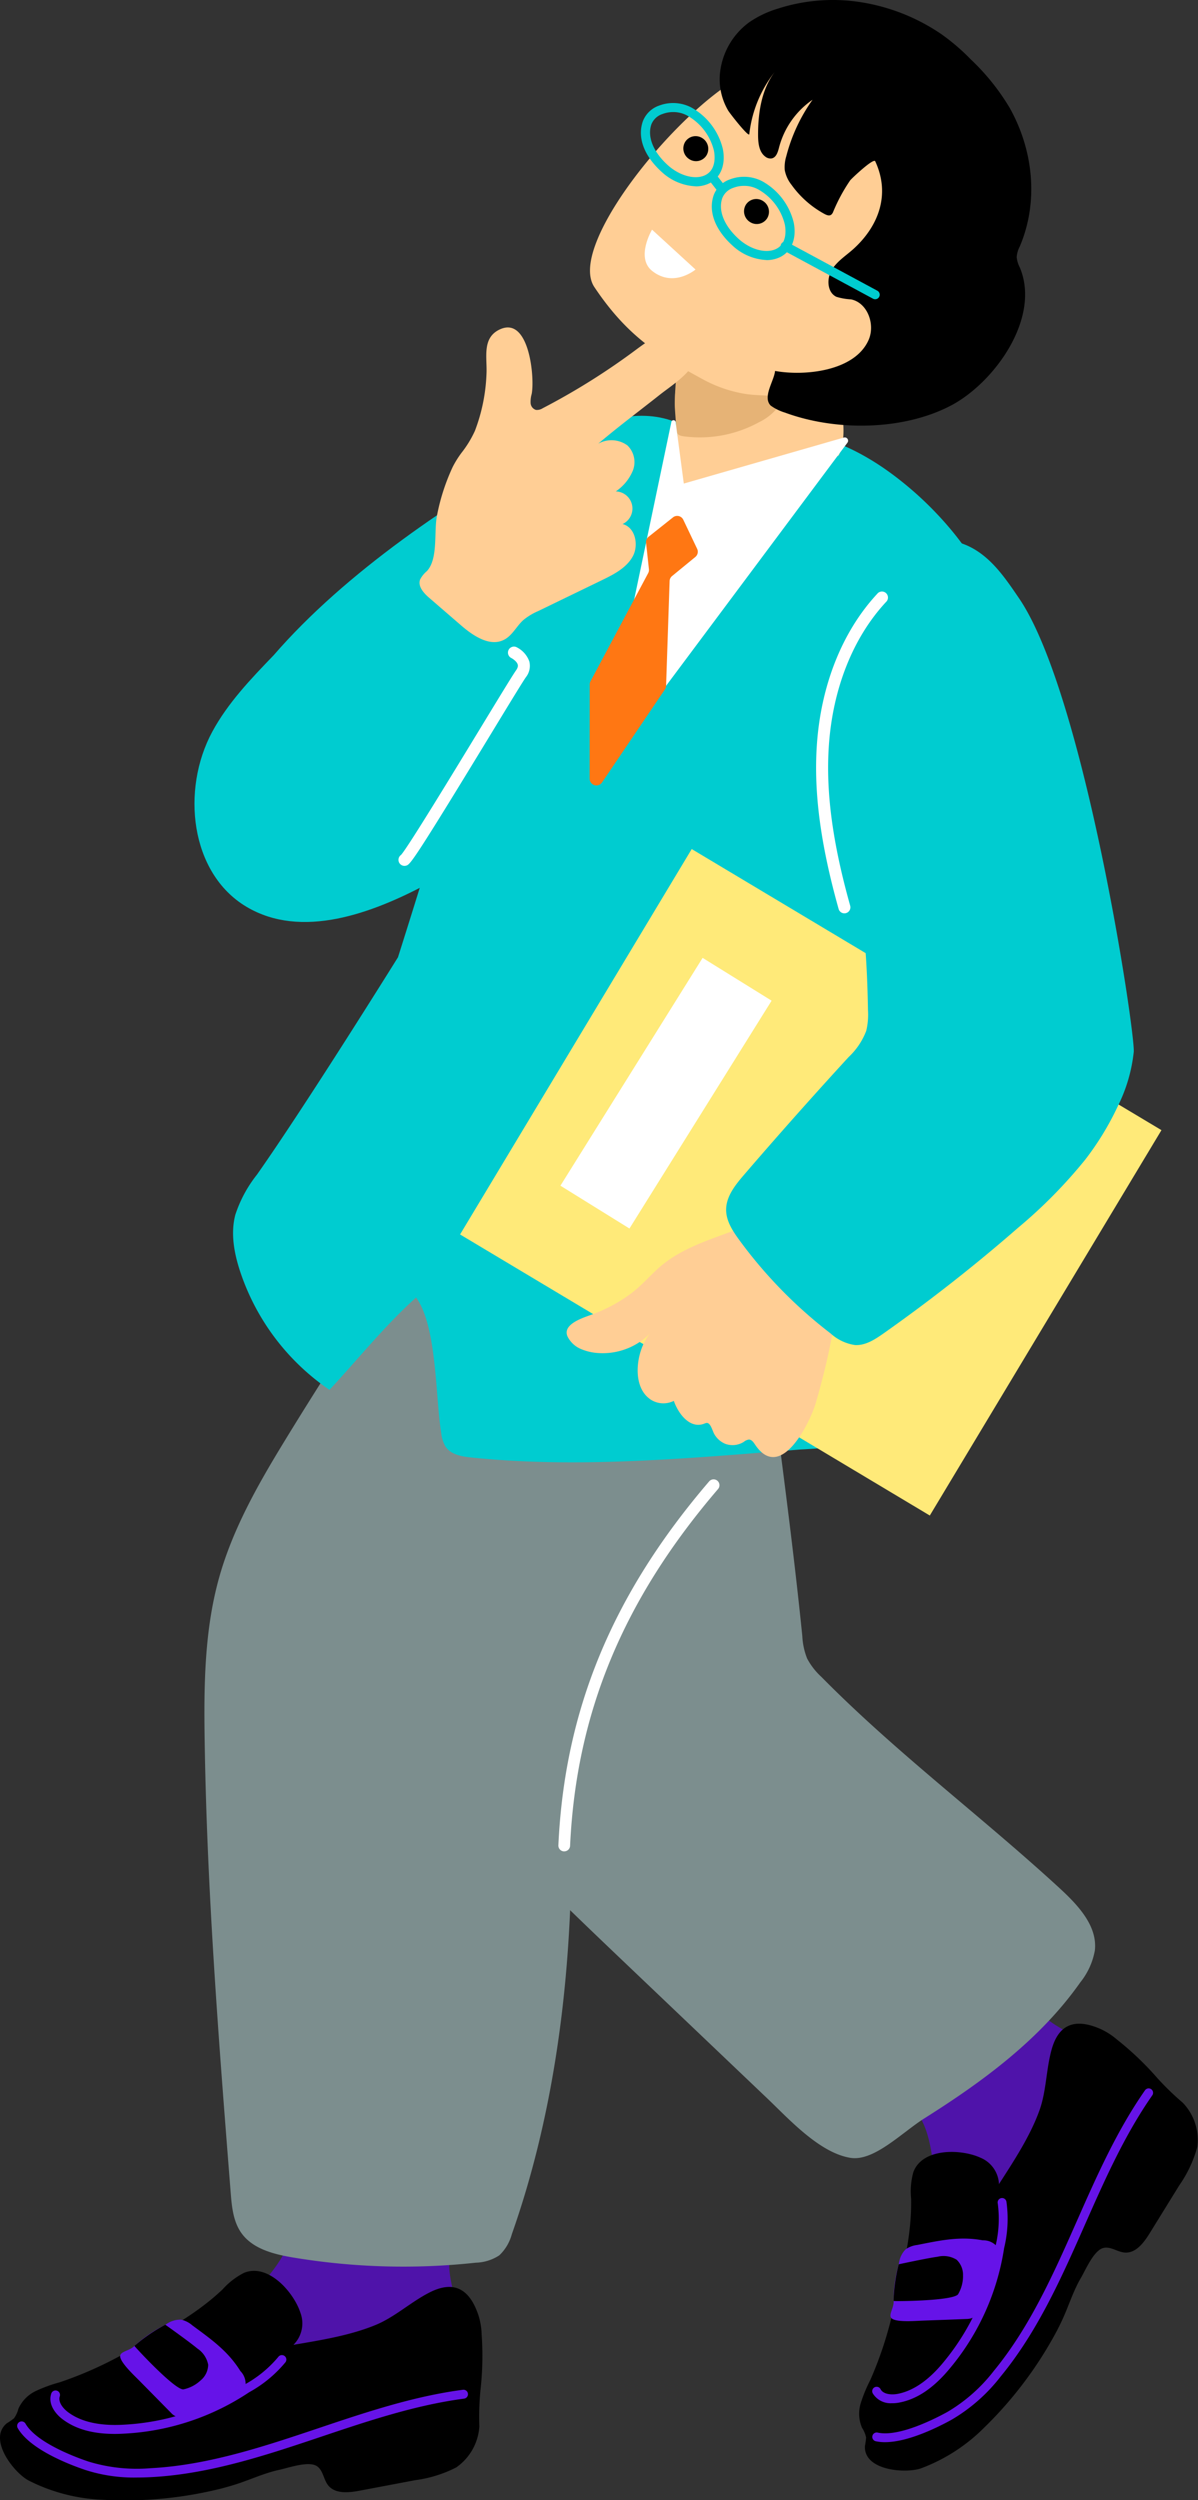 <svg xmlns="http://www.w3.org/2000/svg" xmlns:xlink="http://www.w3.org/1999/xlink" width="198.956" height="415.22" viewBox="0 0 198.956 415.22"><rect x="0" y="0" width="198.956" height="415.22" fill="#333333" stroke="none"/><defs><clipPath id="a"><rect width="198.956" height="415.22" fill="none"/></clipPath></defs><g clip-path="url(#a)"><path d="M104.375,201.781c.109-.081,15.135,20.943,17.481,23.856.15.186.258.32.318.394,3.459,4.259,6.705,9,10.54,12.93,3.6,3.684,14.633,6.419,14.434,12.213a7.759,7.759,0,0,1-.882,2.915,91.133,91.133,0,0,1-25.563,32.77,1.807,1.807,0,0,1-1.5.4c-.79-.174-.942-.873-1.057-1.5q-1.393-7.663-2.788-15.328c-.755-4.152-.756-10.1-2.676-13.853-2.24-4.382-21.731-26.5-27.349-33.42,0,0,19.032-21.367,19.044-21.376" transform="translate(40.474 95.708)" fill="#4f13aa"/><path d="M129.621,278.945q.4-.765.768-1.545c1.128-2.368,1.883-4.951,3.214-7.221.783-1.334,2.138-4.582,3.734-4.976,1.2-.3,2.337.677,3.565.762,1.821.127,3.148-1.626,4.107-3.18l4.923-7.967a20.716,20.716,0,0,0,3-6.384,8.908,8.908,0,0,0-2.412-7.354,46.134,46.134,0,0,1-4.231-4.1,50.213,50.213,0,0,0-6.718-6.406,11.389,11.389,0,0,0-2.716-1.74c-4.112-1.8-6.9-.895-8.1,3.369-.936,3.316-.874,6.956-2.046,10.191-1.554,4.286-4.252,8.38-6.713,12.206a4.973,4.973,0,0,0-3.106-4.4c-3.187-1.458-9.614-1.636-11.109,2.406a11.964,11.964,0,0,0-.373,4.413c.134,6.205-1.5,12.406-2.956,18.4a62.436,62.436,0,0,1-3.824,11.718,23.958,23.958,0,0,0-1.588,3.854,5.907,5.907,0,0,0,.218,4.081,4.555,4.555,0,0,1,.672,1.607,11.147,11.147,0,0,1-.189,1.384c-.257,4.116,6.755,4.637,9.327,3.733a29.313,29.313,0,0,0,10.534-6.816,65.292,65.292,0,0,0,12.02-16.032" transform="translate(45.905 108.123)"/><path d="M113.138,265.506c-2.552.1-5.094.193-7.64.285-1.106.047-3.855.262-4.825-.264-.945-.517.246-1.754.155-3a22.19,22.19,0,0,1,.857-6.1l.044-.214a3.938,3.938,0,0,1,1.1-2.268,4.138,4.138,0,0,1,1.911-.724c3.737-.734,7.068-1.491,10.891-.77a2.956,2.956,0,0,1,2.73,4.348c-.635,2.331-2.216,8.586-5.218,8.7" transform="translate(47.577 119.607)" fill="#6613e8"/><path d="M112.193,257.375a5.96,5.96,0,0,1-.832,3.112c-.955,1.082-10.219,1.159-10.7,1.1a27.049,27.049,0,0,1,.857-6.1s4.823-1.038,6.435-1.249a4.136,4.136,0,0,1,3.174.491,3.425,3.425,0,0,1,1.061,2.642" transform="translate(47.74 120.548)"/><path d="M100.365,294a7.047,7.047,0,0,1-1.532-.156.736.736,0,1,1,.32-1.437c3.58.793,9.781-2.434,11.6-3.443a27.137,27.137,0,0,0,7.69-6.807c6.031-7.33,9.972-16.249,13.785-24.873,3.261-7.382,6.634-15.013,11.324-21.726a.736.736,0,0,1,1.207.843c-4.607,6.595-7.951,14.161-11.184,21.476-3.852,8.716-7.836,17.729-13.994,25.215a28.529,28.529,0,0,1-8.115,7.159c-2.175,1.208-7.217,3.748-11.1,3.748" transform="translate(46.605 111.579)" fill="#6613e8"/><path d="M101.578,281.665a3.477,3.477,0,0,1-3.226-1.6.737.737,0,1,1,1.294-.7c.436.8,1.729.957,2.809.753,2.614-.491,5.2-2.282,7.68-5.325a39.371,39.371,0,0,0,8.564-19.137,19.21,19.21,0,0,0,.392-7.17.736.736,0,1,1,1.442-.295,20.618,20.618,0,0,1-.385,7.727,40.752,40.752,0,0,1-8.872,19.806c-2.745,3.366-5.542,5.277-8.55,5.84a6.207,6.207,0,0,1-1.148.109" transform="translate(46.608 117.439)" fill="#6613e8"/><path d="M71.326,228.611c.136.027-3,20.16-3.575,23.894l-.078.506c-.82,5.482-2.145,11.134-2.461,16.67-.3,5.194,5.184,15.286.727,19.085a7.85,7.85,0,0,1-2.775,1.328,92.045,92.045,0,0,1-41.856,3.264,1.833,1.833,0,0,1-1.324-.846c-.408-.708.009-1.3.4-1.812l9.533-12.523c2.582-3.391,7.013-7.444,8.507-11.435,1.743-4.654,4.957-34.262,6.289-43.165Z" transform="translate(9.399 106.047)" fill="#4f13aa"/><path d="M37.129,291.847q.84-.226,1.675-.481c2.536-.771,4.976-1.968,7.577-2.523,1.529-.326,4.873-1.527,6.256-.606,1.034.69,1.088,2.2,1.861,3.179,1.146,1.443,3.357,1.238,5.169.9l9.3-1.757a20.9,20.9,0,0,0,6.8-2.114,9.005,9.005,0,0,0,3.842-6.808,46.173,46.173,0,0,1,.175-5.952,50.7,50.7,0,0,0,.2-9.383,11.4,11.4,0,0,0-.553-3.2c-1.457-4.295-4.032-5.754-8.031-3.746-3.111,1.563-5.782,4.088-8.993,5.418-4.255,1.762-9.147,2.539-13.676,3.31a5.025,5.025,0,0,0,1.165-5.315c-1.085-3.37-5.33-8.284-9.363-6.643a12.034,12.034,0,0,0-3.544,2.727c-4.536,4.327-10.276,7.332-15.737,10.332A63.074,63.074,0,0,1,9.9,274.312a24.254,24.254,0,0,0-3.957,1.442A5.961,5.961,0,0,0,3.055,278.7a4.587,4.587,0,0,1-.742,1.6,11.119,11.119,0,0,1-1.162.8c-3.242,2.612,1.146,8.2,3.572,9.5a29.614,29.614,0,0,0,12.259,3.213,65.985,65.985,0,0,0,20.147-1.959" transform="translate(0 121.328)"/><path d="M22.073,276.867q-2.716-2.758-5.418-5.5c-.787-.793-2.822-2.7-3.09-3.78-.259-1.057,1.476-1.011,2.34-1.927a22.464,22.464,0,0,1,5.132-3.516l.19-.112a3.97,3.97,0,0,1,2.436-.727,4.173,4.173,0,0,1,1.843.932c3.093,2.287,5.927,4.253,7.994,7.6a2.986,2.986,0,0,1-1.381,5c-2.172,1.115-7.914,4.2-10.045,2.037" transform="translate(6.421 123.931)" fill="#6613e8"/><path d="M26.14,271.108a6,6,0,0,1-2.887,1.5c-1.458.027-7.827-6.831-8.11-7.226a27.37,27.37,0,0,1,5.131-3.516s4.06,2.89,5.318,3.95a4.175,4.175,0,0,1,1.8,2.7,3.461,3.461,0,0,1-1.247,2.59" transform="translate(7.183 124.207)"/><path d="M21.824,283.769a26.331,26.331,0,0,1-8.511-1.237c-2.711-.91-9.24-3.412-11.286-6.972a.745.745,0,0,1,1.292-.742c1.841,3.207,8.477,5.636,10.468,6.3a27.4,27.4,0,0,0,10.316,1.1c9.577-.5,18.913-3.634,27.941-6.668,7.728-2.6,15.718-5.281,23.919-6.356a.743.743,0,1,1,.193,1.474c-8.057,1.057-15.979,3.718-23.638,6.292-9.125,3.065-18.559,6.235-28.338,6.744-.817.043-1.6.063-2.356.063" transform="translate(0.915 127.681)" fill="#6613e8"/><path d="M16.35,278.375c-3.639,0-6.481-.8-8.656-2.44-1.283-.966-2.446-2.6-1.865-4.283a.744.744,0,0,1,1.406.487c-.3.871.463,1.937,1.353,2.607,2.147,1.617,5.235,2.319,9.2,2.1A39.764,39.764,0,0,0,37.9,270.191a19.385,19.385,0,0,0,5.614-4.591.743.743,0,1,1,1.2.876,20.789,20.789,0,0,1-6.024,4.976,41.141,41.141,0,0,1-20.816,6.878c-.523.031-1.031.046-1.524.046" transform="translate(2.692 125.833)" fill="#6613e8"/><path d="M46.967,134.848c-16.487,8.7-8.361,34.555-6.418,51.564,1.087,9.512,1.788,20.176,4.56,29.343,2.751,9.1,8.9,16.828,15.18,23.781,8.479,9.391,17.649,18.13,26.809,26.858l22.911,21.829c3.559,3.392,8.628,9,13.769,9.819,3.908.621,8.555-4.219,12.272-6.564,9.708-6.118,19.2-13.082,25.879-22.566a11.837,11.837,0,0,0,2.427-5.308c.464-4.11-2.844-7.575-5.888-10.378-13-11.949-27.154-22.5-39.529-35.061a11.282,11.282,0,0,1-2.368-3.053,11.588,11.588,0,0,1-.8-3.742c-2.338-23.092-5.884-45.971-8.306-69.035-2.447-23.3-37.181-14.009-55.367-9.415a23.085,23.085,0,0,0-5.126,1.927" transform="translate(17.47 60.318)" fill="#7c8e8e"/><path d="M60.861,152.9c-8.483,12.538-16.831,25.162-24.711,38.086-4.317,7.078-8.435,14.37-10.671,22.342-2.461,8.771-2.551,18.012-2.411,27.12.382,25.052,2.352,50.05,4.32,75.03.184,2.331.411,4.787,1.756,6.7,1.886,2.68,5.408,3.559,8.64,4.1a111.243,111.243,0,0,0,30.3.858A7.472,7.472,0,0,0,72,325.912,7.5,7.5,0,0,0,74.08,322.4c6.633-18.78,9.428-39.2,9.848-59.07.413-19.476,10.941-31.77,21.271-48.209,11-17.5,22.252-35.692,25.046-56.167,2.45-17.96-8.525-74.587-37.95-50.584C79.1,119.142,70.223,139.06,60.861,152.9" transform="translate(10.922 48.636)" fill="#7c8e8e"/><path d="M78.39,113.948c12.641-8.361,26.4-17.014,31.96-31.732,2.436-6.458,3.932-13.514,2.5-20.266s-6.292-13.083-13-14.689c-6.562-1.57-13.282,1.471-19.179,4.752C64.8,60.84,47,72.824,35.068,86.591c-3.79,3.933-7.628,7.932-10.219,12.741-5.165,9.583-3.686,23.428,5.653,29.022,9.132,5.471,20.847,1.169,30.229-3.861q9.065-4.861,17.658-10.544" transform="translate(10.391 22.215)" fill="#00ccd0"/><path d="M60.017,207.415c-.46-5.406-1.15-11.277-3.373-14.294-5.145,4.616-9.66,10.255-14.378,15.334A38.449,38.449,0,0,1,27.427,188.79c-1-3.033-1.607-6.32-.8-9.408a21.442,21.442,0,0,1,3.587-6.661C38.5,160.944,53.64,136.615,53.64,136.615s9.371-29.439,13.214-44.087c5.852-22.3,16.652-49.516,44.725-44.852,9.391,1.561,17.084,2.433,27.418,11.335,5.284,4.551,11.451,11.728,13.365,18.571,2.344,8.386.683,19.395-.47,27.863C149.371,123.961,143.5,141.79,139.506,160c-1.169,5.328-2.178,10.774-1.707,16.209.659,7.618,4.159,14.646,6.617,21.885,1.09,3.208,1.979,6.718.92,9.937-1.408,4.277-5.846,6.791-10.16,8.082a69.838,69.838,0,0,1-14.668,2.245c-18.109,1.415-36.792,3.205-54.855,1.311-1.536-.161-3.249-.5-4.112-1.782a5.613,5.613,0,0,1-.718-2.273c-.357-2.167-.544-5.106-.806-8.2" transform="translate(12.453 22.364)" fill="#00ccd0"/><path d="M77.434,60.7s-1.657-12.406-1.353-16.443l0-.043c.013-.187,25.215-1.554,26.884.585a4.8,4.8,0,0,1,.792,2.53c.289,2.554.56,5.213-.517,7.578-.4.876-25.808,5.793-25.808,5.793" transform="translate(36.069 20.684)" fill="#ffce95"/><path d="M76.324,39.972c4.6-.012,8.474,3.025,13.07,3.014,1.348,0,3.251-.684,4.146.484a4.046,4.046,0,0,1,.24,4.311,9.138,9.138,0,0,1-3.839,3.413,20.411,20.411,0,0,1-12.514,2.3c-1.294-.192-1.128-.821-1.194-1.762s-.137-1.9-.2-2.85c-.142-1.953.436-6.954.3-8.908" transform="translate(36.05 18.959)" fill="#e6b376"/><path d="M81.685,57.857l26.592-7.643a.549.549,0,0,1,.582.86L67.2,106.918l12.424-59.3a.361.361,0,0,1,.7-.028Z" transform="translate(31.876 22.449)" fill="#fff"/><path d="M51.824,159.646l78.011,46.678,38.471-64L90.294,95.641Z" transform="translate(24.581 45.364)" fill="#ffea79"/><path d="M63.129,145.733l11.463,7.114L98.2,115.009,86.743,107.9Z" transform="translate(29.943 51.177)" fill="#fff"/><path d="M77.585,168.551a3.979,3.979,0,0,0,.435.28,3.894,3.894,0,0,0,3.609.075c.678,1.962,2.564,4.71,5.041,3.792a1.409,1.409,0,0,1,.423-.131c.671-.027.976,1.426,1.272,1.88a3.733,3.733,0,0,0,1.8,1.588,3.5,3.5,0,0,0,3.084-.32,1.658,1.658,0,0,1,.846-.385c.506,0,.814.532,1.1.948,4.237,6.135,9.082-3.808,10.025-7.075,1.031-3.569,1.934-7.165,2.624-10.817.478-2.53.919-5.2,2.515-7.217.913-1.153,2.2-2.1,2.586-3.525.575-2.136-1.134-4.138-2.617-5.781a55.58,55.58,0,0,1-4.562-5.778c-.534-.777-1.187-1.65-2.127-1.7a2.734,2.734,0,0,0-1.418.445c-1.492.826-2.826,1.908-4.273,2.813-6.105,3.826-13.716,4.4-19.148,9.474-1.374,1.283-2.642,2.7-4.127,3.844a25.655,25.655,0,0,1-7.1,3.768c-1.392.5-4.494,1.58-3.577,3.522a4.368,4.368,0,0,0,2.123,2.005,8.579,8.579,0,0,0,2.878.7,11.043,11.043,0,0,0,8.855-3.428c-2.362,2.478-3.416,8.687-.265,11.016" transform="translate(30.275 63.742)" fill="#ffce95"/><path d="M96.052,97.6a50.787,50.787,0,0,0,4.121,10.307c4.354,8.563,5.016,21.516,5.179,30.977a11.565,11.565,0,0,1-.289,3.451,11.658,11.658,0,0,1-2.922,4.349q-8.844,9.638-17.373,19.558c-1.461,1.7-2.994,3.612-2.974,5.852.018,1.83,1.084,3.468,2.163,4.946A76.275,76.275,0,0,0,99.15,192.588a7.659,7.659,0,0,0,4.054,1.927c1.747.093,3.33-.945,4.759-1.953a275.36,275.36,0,0,0,22.306-17.518,81.257,81.257,0,0,0,11.168-11.329,47.587,47.587,0,0,0,5.417-8.892,26.418,26.418,0,0,0,2.636-8.987c.261-3.239-8.194-59.465-19.072-75.372-2-2.927-4.037-5.97-7.024-7.879-11.478-7.335-24.3,10.37-27.024,19.667A27.879,27.879,0,0,0,96.052,97.6" transform="translate(38.796 28.862)" fill="#00ccd0"/><path d="M63.868,228.424c-.015,0-.031,0-.046,0A.971.971,0,0,1,62.9,227.4c1.036-22.507,8.993-41.706,25.038-60.422a.974.974,0,0,1,1.479,1.268c-15.747,18.369-23.555,37.194-24.572,59.244a.973.973,0,0,1-.972.929" transform="translate(29.832 79.042)" fill="#fff"/><path d="M80.266,58.355l-4.06,3.227a1.116,1.116,0,0,0-.417,1l.476,4.385a1.128,1.128,0,0,1-.125.65L66.566,85.573a1.117,1.117,0,0,0-.133.528l-.012,15.65a1.123,1.123,0,0,0,2.054.63L78.923,86.925a1.131,1.131,0,0,0,.192-.593l.585-17.4a1.122,1.122,0,0,1,.41-.83l3.863-3.168a1.125,1.125,0,0,0,.3-1.35l-2.3-4.828a1.124,1.124,0,0,0-1.713-.4" transform="translate(31.505 27.563)" fill="#ff7713"/><path d="M105.8,61.819a16.546,16.546,0,0,1-7.758.557c-2-.349-3.9-.208-5.909-.538a22.158,22.158,0,0,1-7.007-2.449c-6.894-3.765-12.29-6.817-17.938-15.27C62.912,37.719,78.4,18.008,89.1,10.693a20.342,20.342,0,0,1,16.947-2.282c3.739,1.21,4.933,2.7,7.607,5.585a30.076,30.076,0,0,1,8.261,16.8,23.822,23.822,0,0,1-.491,8.187,81.849,81.849,0,0,1-2.135,8.6,23.9,23.9,0,0,1-8.974,12.1,17.918,17.918,0,0,1-4.51,2.139" transform="translate(31.523 3.561)" fill="#ffce95"/><path d="M104.471.36a32.729,32.729,0,0,1,13.472,5.356,35.089,35.089,0,0,1,4.843,4.165A37.375,37.375,0,0,1,129.22,17.9c3.932,7.007,4.864,15.588,1.672,23.058a4.376,4.376,0,0,0-.5,1.76,4.832,4.832,0,0,0,.522,1.71c3.531,8.432-4.286,19.206-11.519,22.964-8,4.153-19.146,4.211-27.481,1.132a8.014,8.014,0,0,1-2.38-1.171c-1.392-1.424.569-4.078.731-5.75,4.837.886,13.233.083,15.533-5.142,1.134-2.573-.168-6.191-2.924-6.744a10.022,10.022,0,0,1-2.428-.426c-1.552-.746-1.638-3.053-.733-4.517s2.452-2.388,3.712-3.559c4.137-3.833,5.978-9.049,3.473-14.435-.27-.584-3.9,2.841-4.163,3.177a28.4,28.4,0,0,0-2.834,5.257,1.109,1.109,0,0,1-.329.457c-.32.22-.752.05-1.092-.133A16.293,16.293,0,0,1,93,30.7a5.616,5.616,0,0,1-1.123-2.439,6.092,6.092,0,0,1,.251-2.309,28.29,28.29,0,0,1,4.367-9.39A13.859,13.859,0,0,0,90.923,24.5c-.187.731-.444,1.62-1.179,1.8a1.363,1.363,0,0,1-1.1-.287c-1.032-.764-1.19-2.225-1.2-3.509-.022-3.992.655-8.247,3.314-11.227a20.369,20.369,0,0,0-4.771,11c-.068.612-3.3-3.53-3.522-3.936a10.3,10.3,0,0,1-1.384-5.757,11.99,11.99,0,0,1,4.957-8.931,17.115,17.115,0,0,1,4.632-2.2A29.76,29.76,0,0,1,104.471.36" transform="translate(38.453 0)"/><path d="M87.645,25.626a2.047,2.047,0,0,1-2.853.607,2.1,2.1,0,0,1-.672-2.87,2.046,2.046,0,0,1,2.853-.607,2.1,2.1,0,0,1,.672,2.871" transform="translate(39.753 10.634)"/><path d="M80.809,18.545a2.047,2.047,0,0,1-2.853.607,2.1,2.1,0,0,1-.672-2.871,2.046,2.046,0,0,1,2.853-.607,2.1,2.1,0,0,1,.672,2.87" transform="translate(36.51 7.275)"/><path d="M81.289,25.44a8.91,8.91,0,0,1-5.653-2.4c-2.927-2.654-4.062-5.717-3.117-8.407a4.445,4.445,0,0,1,2.726-2.608,6.539,6.539,0,0,1,5.347.335,10.721,10.721,0,0,1,5.215,6.9h0c.52,2.7-.432,4.918-2.484,5.79a5.169,5.169,0,0,1-2.036.4M77.557,13.108a4.981,4.981,0,0,0-1.772.321,2.974,2.974,0,0,0-1.843,1.7c-.722,2.057.29,4.594,2.708,6.788,1.909,1.729,4.41,2.444,6.085,1.732,2.045-.868,1.735-3.367,1.592-4.113a9.137,9.137,0,0,0-4.461-5.857,4.829,4.829,0,0,0-2.309-.571" transform="translate(34.243 5.503)" fill="#00ccd0"/><path d="M89.273,33.744a8.9,8.9,0,0,1-5.651-2.4c-2.925-2.652-4.062-5.716-3.118-8.4a4.452,4.452,0,0,1,2.728-2.611,6.544,6.544,0,0,1,5.347.336,10.729,10.729,0,0,1,5.216,6.894c.52,2.7-.432,4.92-2.486,5.79a5.168,5.168,0,0,1-2.036.4m-3.731-12.33a4.967,4.967,0,0,0-1.771.321,2.974,2.974,0,0,0-1.843,1.7c-.722,2.057.29,4.594,2.708,6.786,1.908,1.731,4.41,2.444,6.085,1.734,2.046-.868,1.735-3.367,1.591-4.113a9.135,9.135,0,0,0-4.46-5.857,4.818,4.818,0,0,0-2.31-.571" transform="translate(38.03 9.443)" fill="#00ccd0"/><path d="M81.7,22.491a.759.759,0,0,1-.6-.289l-1.2-1.538a.755.755,0,0,1,1.188-.932l1.2,1.538a.755.755,0,0,1-.593,1.221" transform="translate(37.821 9.222)" fill="#00ccd0"/><path d="M103.634,36.788a.758.758,0,0,1-.357-.09L88.331,28.635a.754.754,0,1,1,.715-1.328l14.947,8.062a.755.755,0,0,1-.358,1.42" transform="translate(41.708 12.91)" fill="#00ccd0"/><path d="M54.182,57.765a17.873,17.873,0,0,0,2.278-3.718,29.533,29.533,0,0,0,1.917-9.419c.146-2.677-.811-6,2.2-7.41,4.942-2.319,5.841,8.172,5.3,10.745a4.549,4.549,0,0,0-.17,1.505,1.262,1.262,0,0,0,.89,1.113,1.765,1.765,0,0,0,1.109-.276,113.447,113.447,0,0,0,15.663-9.838c2.25-1.662,4.846-3.454,7.593-2.928a2.99,2.99,0,0,1,2.5,2.125c.7,3.793-3.891,6.488-6.335,8.426-3.394,2.689-6.9,5.3-10.19,8.1a4.483,4.483,0,0,1,4.856.295,3.862,3.862,0,0,1,.893,4.172,7.731,7.731,0,0,1-2.835,3.456,2.847,2.847,0,0,1,1.129,5.423c2.116.529,2.736,3.5,1.675,5.4s-3.142,2.965-5.1,3.916l-10.63,5.153a10.181,10.181,0,0,0-2.412,1.46c-1.131,1.01-1.813,2.526-3.146,3.248C59,90,56.206,88.135,54.167,86.372l-5.3-4.581c-.914-.79-1.923-1.9-1.517-3.039a4.573,4.573,0,0,1,1.135-1.406c1.923-2.077,1.115-6.6,1.693-9.322a34.336,34.336,0,0,1,2.586-7.966,16.086,16.086,0,0,1,1.42-2.293" transform="translate(22.415 17.496)" fill="#ffce95"/><path d="M96.626,120.058a.994.994,0,0,1-.958-.728c-2.975-10.615-4.128-19.209-3.625-27.042.643-10.037,4.209-19.022,10.042-25.3a1,1,0,1,1,1.461,1.358c-5.52,5.941-8.9,14.49-9.512,24.07-.487,7.6.641,15.982,3.555,26.376a1,1,0,0,1-.961,1.266" transform="translate(43.604 31.623)" fill="#fff"/><path d="M45.877,109.262a1,1,0,0,1-.56-1.821c1.1-1.2,8.557-13.458,13.032-20.813,3.075-5.054,5.5-9.045,6.079-9.859.374-.531.295-.833.268-.932-.149-.563-.932-1.035-1.118-1.122a1,1,0,0,1,.845-1.806,4.215,4.215,0,0,1,2.2,2.416,3.03,3.03,0,0,1-.568,2.595c-.537.758-3.07,4.921-6,9.742-12.961,21.307-13.241,21.382-13.913,21.565a1.01,1.01,0,0,1-.262.034m-.259-1.959h0Z" transform="translate(21.287 34.537)" fill="#fff"/><path d="M258.441,42.586l9.734,1.11s-1.13,4.616-5.68,4.422c-3.555-.152-4.054-5.531-4.054-5.531" transform="matrix(0.809, 0.588, -0.588, 0.809, -75.752, -148.274)" fill="#fff"/></g></svg>